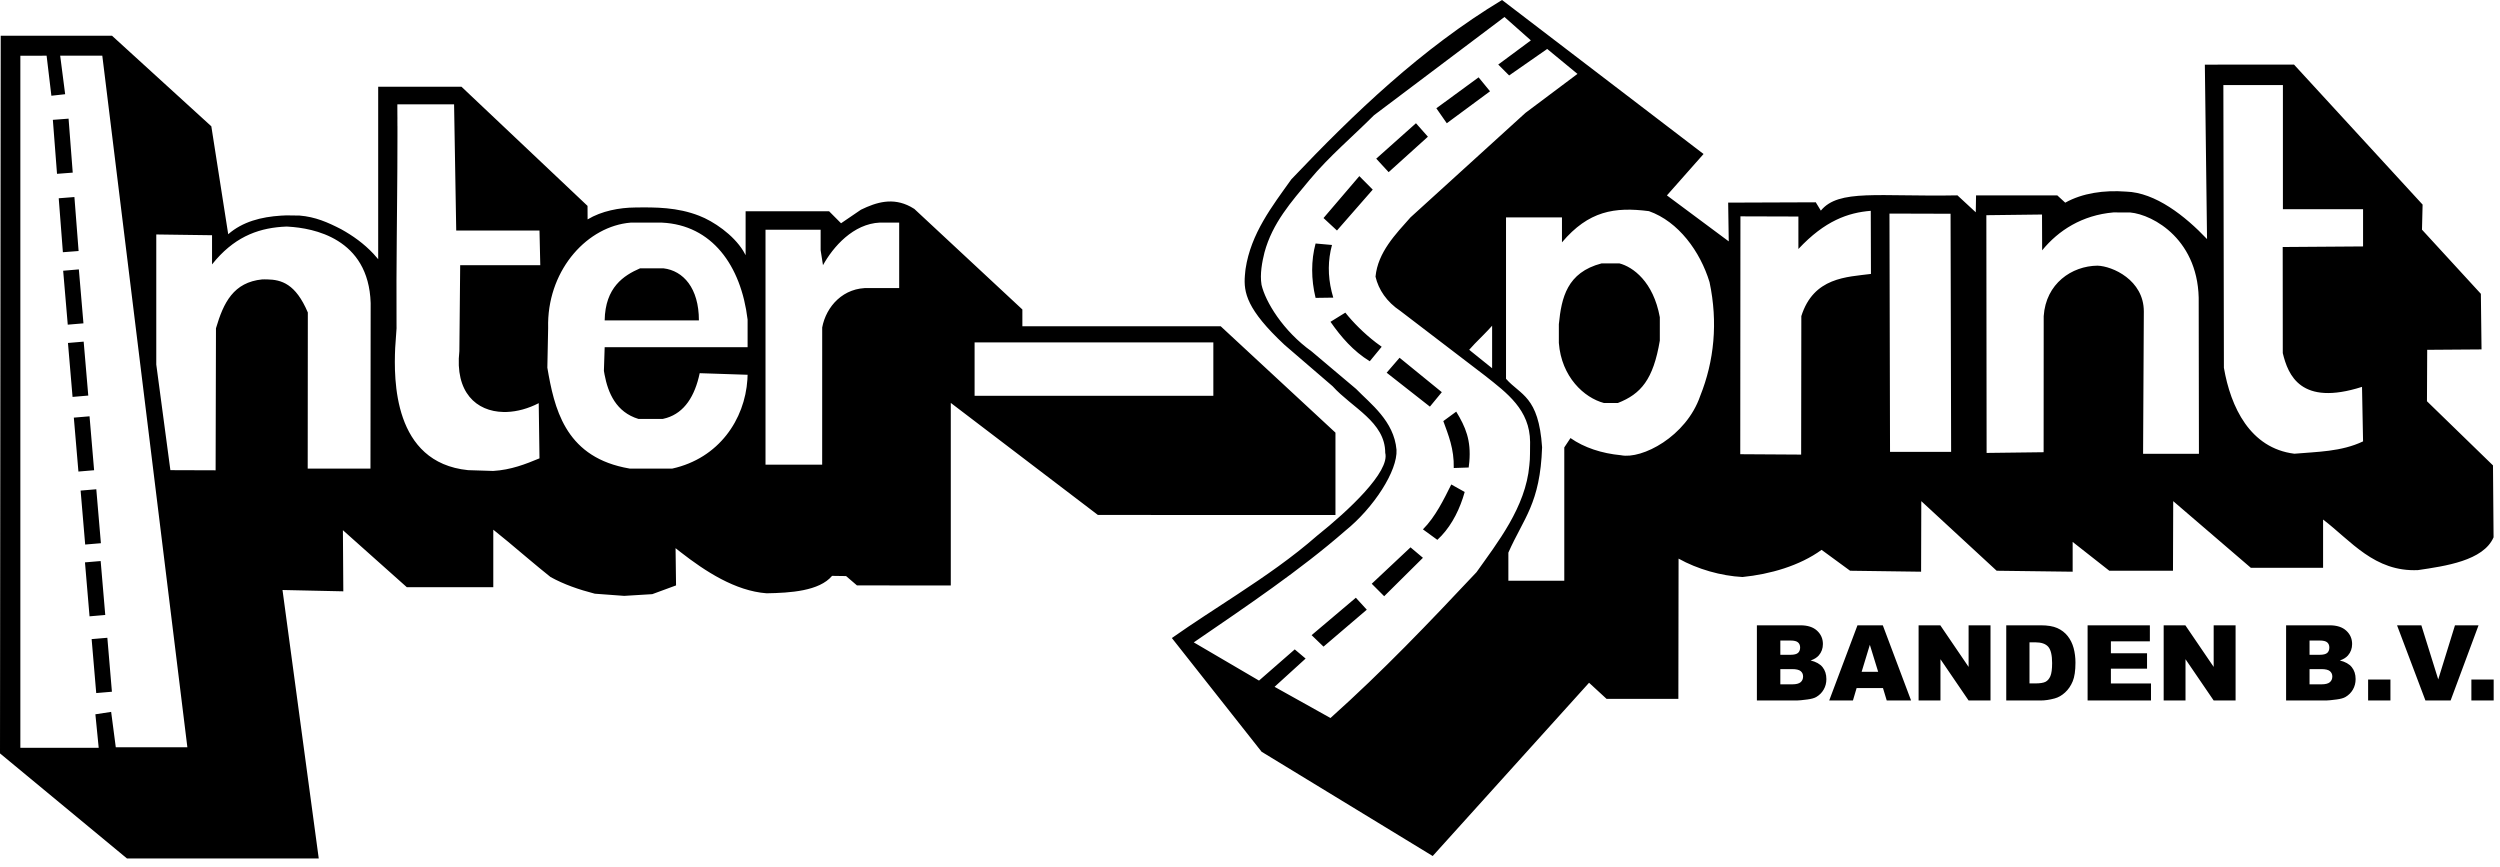<?xml version="1.0" encoding="UTF-8"?>
<svg xmlns="http://www.w3.org/2000/svg" xmlns:xlink="http://www.w3.org/1999/xlink" width="98px" height="34px" viewBox="0 0 98 34" version="1.1">
  <title>Logo/Intersprint</title>
  <g id="Logo/Intersprint" stroke="none" stroke-width="1" fill="none" fill-rule="evenodd">
    <path d="M4.39,1.4 L8.284,4.951 L8.946,9.182 C9.51,8.689 10.241,8.502 11.014,8.453 L11.226,8.443 L11.744,8.45 C12.36,8.5 12.849,8.715 13.373,8.985 C13.835,9.242 14.261,9.545 14.64,9.949 L14.825,10.161 L14.825,3.4 L18.09,3.4 L23.031,8.071 L23.034,8.601 C23.581,8.269 24.29,8.138 24.891,8.134 C25.706,8.121 26.553,8.124 27.404,8.456 C27.964,8.67 28.742,9.196 29.137,9.839 L29.228,10.003 L29.228,8.282 L32.501,8.282 L32.969,8.752 L33.75,8.22 C34.366,7.921 34.999,7.734 35.691,8.101 L35.841,8.189 L40.077,12.132 L40.077,12.79 L47.852,12.79 L52.35,16.96 L52.35,20.189 L43.037,20.186 L37.271,15.794 L37.271,22.951 L33.593,22.948 L33.166,22.582 L32.617,22.574 C32.118,23.172 30.967,23.242 30.051,23.257 C28.822,23.166 27.641,22.392 26.684,21.647 L26.482,21.488 L26.501,22.948 L25.569,23.291 L24.468,23.358 L23.317,23.273 C22.685,23.11 22.107,22.909 21.581,22.619 C20.994,22.151 20.466,21.693 19.908,21.229 L19.337,20.764 L19.337,23.017 L15.948,23.019 L13.442,20.784 L13.458,23.18 L11.074,23.128 L12.495,33.653 L4.979,33.653 L0,29.533 L0.028,1.4 L4.39,1.4 Z M58.88,0 L66.779,6.037 L65.343,7.66 L67.767,9.462 L67.744,7.943 L71.178,7.93 L71.377,8.257 C72.079,7.4 73.632,7.717 76.732,7.658 L77.45,8.322 L77.461,7.66 L80.646,7.659 L80.957,7.945 C81.63,7.569 82.479,7.446 83.341,7.511 C84.488,7.545 85.657,8.464 86.516,9.372 L86.43,2.534 L89.925,2.531 L94.966,8.02 L94.942,9.003 L97.25,11.518 L97.276,13.697 L95.146,13.713 L95.137,15.729 L97.725,18.244 L97.748,21.062 C97.349,21.983 95.847,22.19 94.786,22.348 C93.08,22.426 92.158,21.199 91.065,20.366 L91.065,22.258 L88.233,22.258 L85.19,19.645 L85.181,22.373 L82.685,22.373 L81.248,21.243 L81.248,22.411 L78.269,22.373 L75.315,19.645 L75.307,22.411 L72.524,22.373 L71.406,21.554 C70.544,22.18 69.388,22.51 68.305,22.619 C67.469,22.576 66.538,22.311 65.8,21.898 L65.792,27.395 L62.977,27.395 L62.291,26.764 L56.162,33.556 L49.454,29.468 L45.937,25.011 C46.359,24.714 46.788,24.426 47.22,24.142 L48.517,23.292 C49.596,22.581 50.66,21.85 51.633,20.997 C52.866,20.014 54.491,18.489 54.301,17.752 C54.3,16.537 52.999,15.986 52.237,15.139 L50.352,13.517 C48.872,12.133 48.746,11.468 48.8,10.797 L48.816,10.628 C48.819,10.6 48.822,10.572 48.826,10.543 C49.034,9.154 49.867,8.086 50.621,7.029 C53.104,4.415 55.734,1.9 58.88,0 Z M4.01,2.183 L2.359,2.183 L2.554,3.693 L2.014,3.753 L1.827,2.183 L0.798,2.186 L0.798,29.314 L3.869,29.314 L3.739,28 L4.357,27.906 L4.539,29.294 L7.345,29.294 L4.01,2.183 Z M58.975,0.666 L53.86,4.518 C53.017,5.363 52.114,6.117 51.332,7.055 C50.622,7.91 49.881,8.736 49.567,9.897 C49.476,10.261 49.382,10.742 49.452,11.165 C49.603,11.821 50.286,12.967 51.42,13.779 C52.009,14.269 52.57,14.758 53.159,15.246 C53.721,15.827 54.644,16.5 54.743,17.63 C54.792,18.446 53.855,19.904 52.73,20.81 C50.968,22.348 48.882,23.751 46.796,25.181 L49.353,26.679 L50.754,25.456 L51.18,25.816 L49.963,26.923 L52.155,28.146 C54.215,26.302 56.001,24.427 57.879,22.43 C58.693,21.279 59.808,19.883 59.95,18.242 C59.99,17.937 59.97,17.63 59.98,17.325 C59.97,16.062 59.077,15.409 58.214,14.727 C57.108,13.882 56.001,13.035 54.895,12.19 C54.357,11.833 54.039,11.354 53.92,10.845 C54.012,9.887 54.713,9.174 55.291,8.522 L59.797,4.426 L61.837,2.897 L60.65,1.919 L59.158,2.958 L58.731,2.531 L60.01,1.583 L58.975,0.666 Z M70.575,24.512 C70.859,24.512 71.077,24.582 71.229,24.723 C71.381,24.864 71.458,25.038 71.458,25.246 C71.458,25.42 71.403,25.569 71.295,25.694 C71.222,25.777 71.116,25.843 70.977,25.891 C71.189,25.942 71.345,26.029 71.445,26.153 C71.544,26.278 71.594,26.433 71.594,26.621 C71.594,26.773 71.559,26.911 71.487,27.033 C71.417,27.155 71.319,27.251 71.196,27.323 C71.12,27.367 71.004,27.399 70.851,27.419 C70.645,27.446 70.509,27.459 70.442,27.459 L68.87,27.459 L68.87,24.512 L70.575,24.512 Z M73.806,24.512 L74.914,27.459 L73.96,27.459 L73.813,26.973 L72.779,26.973 L72.635,27.459 L71.705,27.459 L72.813,24.512 L73.806,24.512 Z M76.06,24.512 L77.169,26.143 L77.169,24.512 L78.028,24.512 L78.028,27.459 L77.169,27.459 L76.066,25.841 L76.066,27.459 L75.209,27.459 L75.209,24.512 L76.06,24.512 Z M97.752,26.639 L97.752,27.459 L96.878,27.459 L96.878,26.639 L97.752,26.639 Z M94.917,24.512 L95.579,26.633 L96.235,24.512 L97.159,24.512 L96.064,27.459 L95.077,27.459 L93.964,24.512 L94.917,24.512 Z M93.705,26.639 L93.705,27.459 L92.83,27.459 L92.83,26.639 L93.705,26.639 Z M91.32,24.512 C91.604,24.512 91.822,24.582 91.974,24.723 C92.127,24.864 92.203,25.038 92.203,25.246 C92.203,25.42 92.148,25.569 92.04,25.694 C91.968,25.777 91.862,25.843 91.722,25.891 C91.934,25.942 92.09,26.029 92.19,26.153 C92.29,26.278 92.34,26.433 92.34,26.621 C92.34,26.773 92.304,26.911 92.233,27.033 C92.162,27.155 92.065,27.251 91.941,27.323 C91.865,27.367 91.75,27.399 91.596,27.419 C91.391,27.446 91.255,27.459 91.187,27.459 L89.615,27.459 L89.615,24.512 L91.32,24.512 Z M79.998,24.512 C80.265,24.512 80.481,24.548 80.645,24.62 C80.809,24.693 80.945,24.797 81.052,24.932 C81.159,25.067 81.237,25.225 81.286,25.404 C81.334,25.584 81.358,25.774 81.358,25.975 C81.358,26.291 81.322,26.535 81.25,26.708 C81.178,26.882 81.079,27.027 80.951,27.145 C80.824,27.262 80.687,27.34 80.541,27.379 C80.342,27.433 80.161,27.459 79.998,27.459 L78.645,27.459 L78.645,24.512 L79.998,24.512 Z M84.275,24.512 L84.275,25.141 L82.747,25.141 L82.747,25.609 L84.164,25.609 L84.164,26.211 L82.747,26.211 L82.747,26.792 L84.319,26.792 L84.319,27.459 L81.834,27.459 L81.834,24.512 L84.275,24.512 Z M85.666,24.512 L86.776,26.143 L86.776,24.512 L87.635,24.512 L87.635,27.459 L86.776,27.459 L85.672,25.841 L85.672,27.459 L84.816,27.459 L84.816,24.512 L85.666,24.512 Z M4.208,25.001 L4.387,27.116 L3.772,27.168 L3.592,25.053 L4.208,25.001 Z M90.997,26.229 L90.534,26.229 L90.534,26.826 L90.998,26.826 C91.155,26.826 91.266,26.798 91.33,26.742 C91.395,26.687 91.427,26.612 91.427,26.518 C91.427,26.431 91.395,26.361 91.331,26.308 C91.268,26.255 91.156,26.229 90.997,26.229 Z M70.251,26.229 L69.789,26.229 L69.789,26.826 L70.253,26.826 C70.41,26.826 70.52,26.798 70.585,26.742 C70.649,26.687 70.681,26.612 70.681,26.518 C70.681,26.431 70.65,26.361 70.586,26.308 C70.522,26.255 70.411,26.229 70.251,26.229 Z M79.783,25.179 L79.556,25.179 L79.556,26.79 L79.779,26.79 C79.97,26.79 80.105,26.768 80.186,26.726 C80.266,26.684 80.329,26.611 80.375,26.505 C80.42,26.4 80.443,26.229 80.443,25.994 C80.443,25.681 80.392,25.468 80.29,25.352 C80.188,25.237 80.019,25.179 79.783,25.179 Z M73.298,25.276 L72.976,26.335 L73.624,26.335 L73.298,25.276 Z M70.191,25.109 L69.789,25.109 L69.789,25.668 L70.185,25.668 C70.327,25.668 70.426,25.643 70.481,25.595 C70.537,25.546 70.565,25.475 70.565,25.382 C70.565,25.297 70.537,25.229 70.481,25.181 C70.426,25.133 70.329,25.109 70.191,25.109 Z M90.936,25.109 L90.534,25.109 L90.534,25.668 L90.93,25.668 C91.072,25.668 91.171,25.643 91.227,25.595 C91.282,25.546 91.31,25.475 91.31,25.382 C91.31,25.297 91.282,25.229 91.227,25.181 C91.171,25.133 91.074,25.109 90.936,25.109 Z M53.149,23.431 L53.578,23.9 L51.882,25.348 L51.415,24.898 L53.149,23.431 Z M3.946,21.993 L4.126,24.107 L3.51,24.16 L3.331,22.045 L3.946,21.993 Z M55.292,21.456 L55.779,21.866 L54.26,23.372 L53.772,22.883 L55.292,21.456 Z M61.229,9.5 L61.229,8.522 L59.036,8.522 L59.036,14.849 C59.605,15.496 60.315,15.521 60.45,17.533 C60.376,19.74 59.721,20.316 59.128,21.663 L59.128,22.766 L61.32,22.766 L61.32,17.539 L61.563,17.172 C62.102,17.55 62.792,17.774 63.542,17.845 C64.36,18.014 66.098,17.119 66.648,15.522 C67.196,14.156 67.349,12.638 67.014,11.059 C66.648,9.857 65.795,8.685 64.639,8.277 C63.289,8.104 62.274,8.267 61.229,9.5 Z M3.775,19.179 L3.955,21.294 L3.339,21.346 L3.16,19.231 L3.775,19.179 Z M56.89,18.991 L57.152,19.138 L57.416,19.285 C57.237,19.928 56.936,20.541 56.509,20.998 L56.344,21.162 L55.779,20.751 C56.266,20.263 56.598,19.579 56.89,18.991 Z M3.51,16.319 L3.689,18.433 L3.074,18.485 L2.894,16.371 L3.51,16.319 Z M17.8,4.091 L15.577,4.091 L15.576,4.156 L15.578,4.622 L15.578,4.517 L15.579,4.622 L15.579,4.698 L15.578,4.65 L15.579,4.934 L15.58,4.954 L15.58,5.38 C15.58,5.797 15.578,6.203 15.576,6.602 C15.574,6.951 15.571,7.297 15.568,7.64 L15.553,9.319 C15.543,10.412 15.537,11.53 15.544,12.766 L15.545,12.868 L15.491,13.641 C15.438,14.866 15.405,18.132 18.347,18.43 L19.332,18.461 C20.03,18.42 20.605,18.193 21.148,17.967 L21.118,15.804 C20.705,16.017 20.275,16.134 19.87,16.149 L19.736,16.15 C18.673,16.13 17.826,15.378 18.007,13.764 L18.039,10.395 L21.179,10.395 L21.148,9.036 L17.884,9.036 L17.8,4.091 Z M11.236,8.881 C10.216,8.92 9.305,9.23 8.476,10.168 L8.312,10.365 L8.312,9.221 L6.126,9.191 L6.126,14.29 L6.679,18.43 L8.452,18.436 L8.466,12.868 C8.763,11.859 9.153,11.065 10.282,10.952 L10.376,10.951 L10.469,10.952 C11.032,10.964 11.587,11.119 12.067,12.25 L12.062,18.369 L14.522,18.369 L14.53,11.879 C14.45,9.322 12.258,8.944 11.32,8.886 L11.236,8.881 Z M25.951,8.727 L24.719,8.727 C23.051,8.866 21.527,10.511 21.486,12.652 L21.487,12.868 L21.456,14.413 C21.724,15.988 22.137,17.824 24.451,18.323 L24.689,18.369 L26.351,18.369 C28.186,17.963 29.196,16.442 29.298,14.879 L29.306,14.691 L27.428,14.629 C27.237,15.533 26.831,16.168 26.135,16.382 L25.981,16.422 L25.027,16.422 C24.152,16.156 23.835,15.406 23.698,14.681 L23.673,14.537 L23.703,13.61 L29.306,13.609 L29.306,12.528 C29.049,10.395 27.9,8.82 25.951,8.727 Z M57.084,16.136 C57.45,16.738 57.672,17.256 57.597,18.107 L57.572,18.326 L56.987,18.346 C57.006,17.596 56.772,17.042 56.578,16.507 C56.747,16.384 56.916,16.26 57.084,16.136 Z M32.337,10.264 L32.261,10.395 L32.169,9.808 L32.169,9.005 L30.008,9.005 L30.008,18.214 L32.229,18.214 L32.23,12.837 C32.384,12.013 33.062,11.251 34.078,11.292 L35.248,11.292 L35.248,8.727 L34.693,8.727 C33.619,8.661 32.787,9.515 32.337,10.264 Z M73.334,8.264 C72.449,8.335 71.534,8.65 70.497,9.761 L70.497,8.488 L68.225,8.481 L68.218,17.805 L70.605,17.82 L70.612,12.391 C71.095,10.862 72.401,10.861 73.341,10.738 L73.334,8.264 Z M82.846,8.327 C81.623,8.434 80.694,9.027 80.052,9.813 L80.047,8.409 L77.865,8.436 L77.875,17.755 L80.11,17.727 L80.113,12.393 C80.198,11.115 81.214,10.426 82.219,10.414 C82.807,10.43 84.035,10.978 84.038,12.205 L84.009,17.789 L86.198,17.789 L86.189,11.898 C86.246,9.413 84.405,8.41 83.504,8.329 L82.846,8.327 Z M89.49,3.334 L87.156,3.334 L87.177,14.418 C87.441,15.953 88.2,17.57 89.939,17.786 C90.836,17.707 91.775,17.71 92.632,17.302 L92.591,15.165 C90.185,15.935 89.693,14.701 89.485,13.842 L89.482,9.683 L92.632,9.66 L92.632,8.2 L89.49,8.2 L89.49,3.334 Z M74.067,8.372 L74.089,17.714 L76.484,17.714 L76.462,8.379 L74.067,8.372 Z M54.863,14.024 L56.519,15.373 L56.052,15.94 L54.357,14.61 L54.863,14.024 Z M63.481,10.325 C64.009,10.462 64.811,11.038 65.065,12.435 L65.065,13.351 C64.808,14.881 64.324,15.443 63.421,15.797 L62.872,15.797 C62.101,15.593 61.208,14.778 61.107,13.443 L61.107,12.709 C61.21,11.668 61.425,10.681 62.781,10.325 L63.481,10.325 Z M3.28,13.392 L3.46,15.506 L2.844,15.559 L2.664,13.444 L3.28,13.392 Z M47.563,13.422 L38.204,13.422 L38.204,15.516 L47.563,15.516 L47.563,13.422 Z M58.491,12.768 C58.293,12.996 58.035,13.241 57.806,13.478 L57.592,13.712 L58.491,14.435 L58.491,12.768 Z M52.737,12.255 C53.043,12.64 53.465,13.064 53.928,13.421 L54.162,13.593 L53.695,14.161 C53.045,13.763 52.571,13.209 52.155,12.615 C52.349,12.495 52.543,12.375 52.737,12.255 Z M3.091,10.56 L3.271,12.675 L2.656,12.727 L2.476,10.613 L3.091,10.56 Z M26.012,10.519 C26.782,10.612 27.397,11.291 27.397,12.559 L23.703,12.559 C23.724,11.261 24.452,10.797 25.089,10.519 L26.012,10.519 Z M51.571,9.545 L52.214,9.603 C52.053,10.198 52.048,10.801 52.2,11.43 L52.264,11.667 L51.571,11.677 C51.392,10.946 51.393,10.206 51.571,9.545 Z M2.917,7.724 L3.081,9.84 L2.465,9.887 L2.302,7.772 L2.917,7.724 Z M53.286,6.904 L53.811,7.433 L52.409,9.036 L51.882,8.547 L53.286,6.904 Z M2.688,4.651 L2.851,6.767 L2.235,6.814 L2.072,4.698 L2.688,4.651 Z M55.506,4.831 L55.974,5.359 L54.435,6.748 L53.948,6.22 L55.506,4.831 Z M57.961,3.032 L58.409,3.579 L56.714,4.831 L56.305,4.244 L57.961,3.032 Z" id="Combined-Shape" fill="#000000"></path>
  </g>
</svg>

